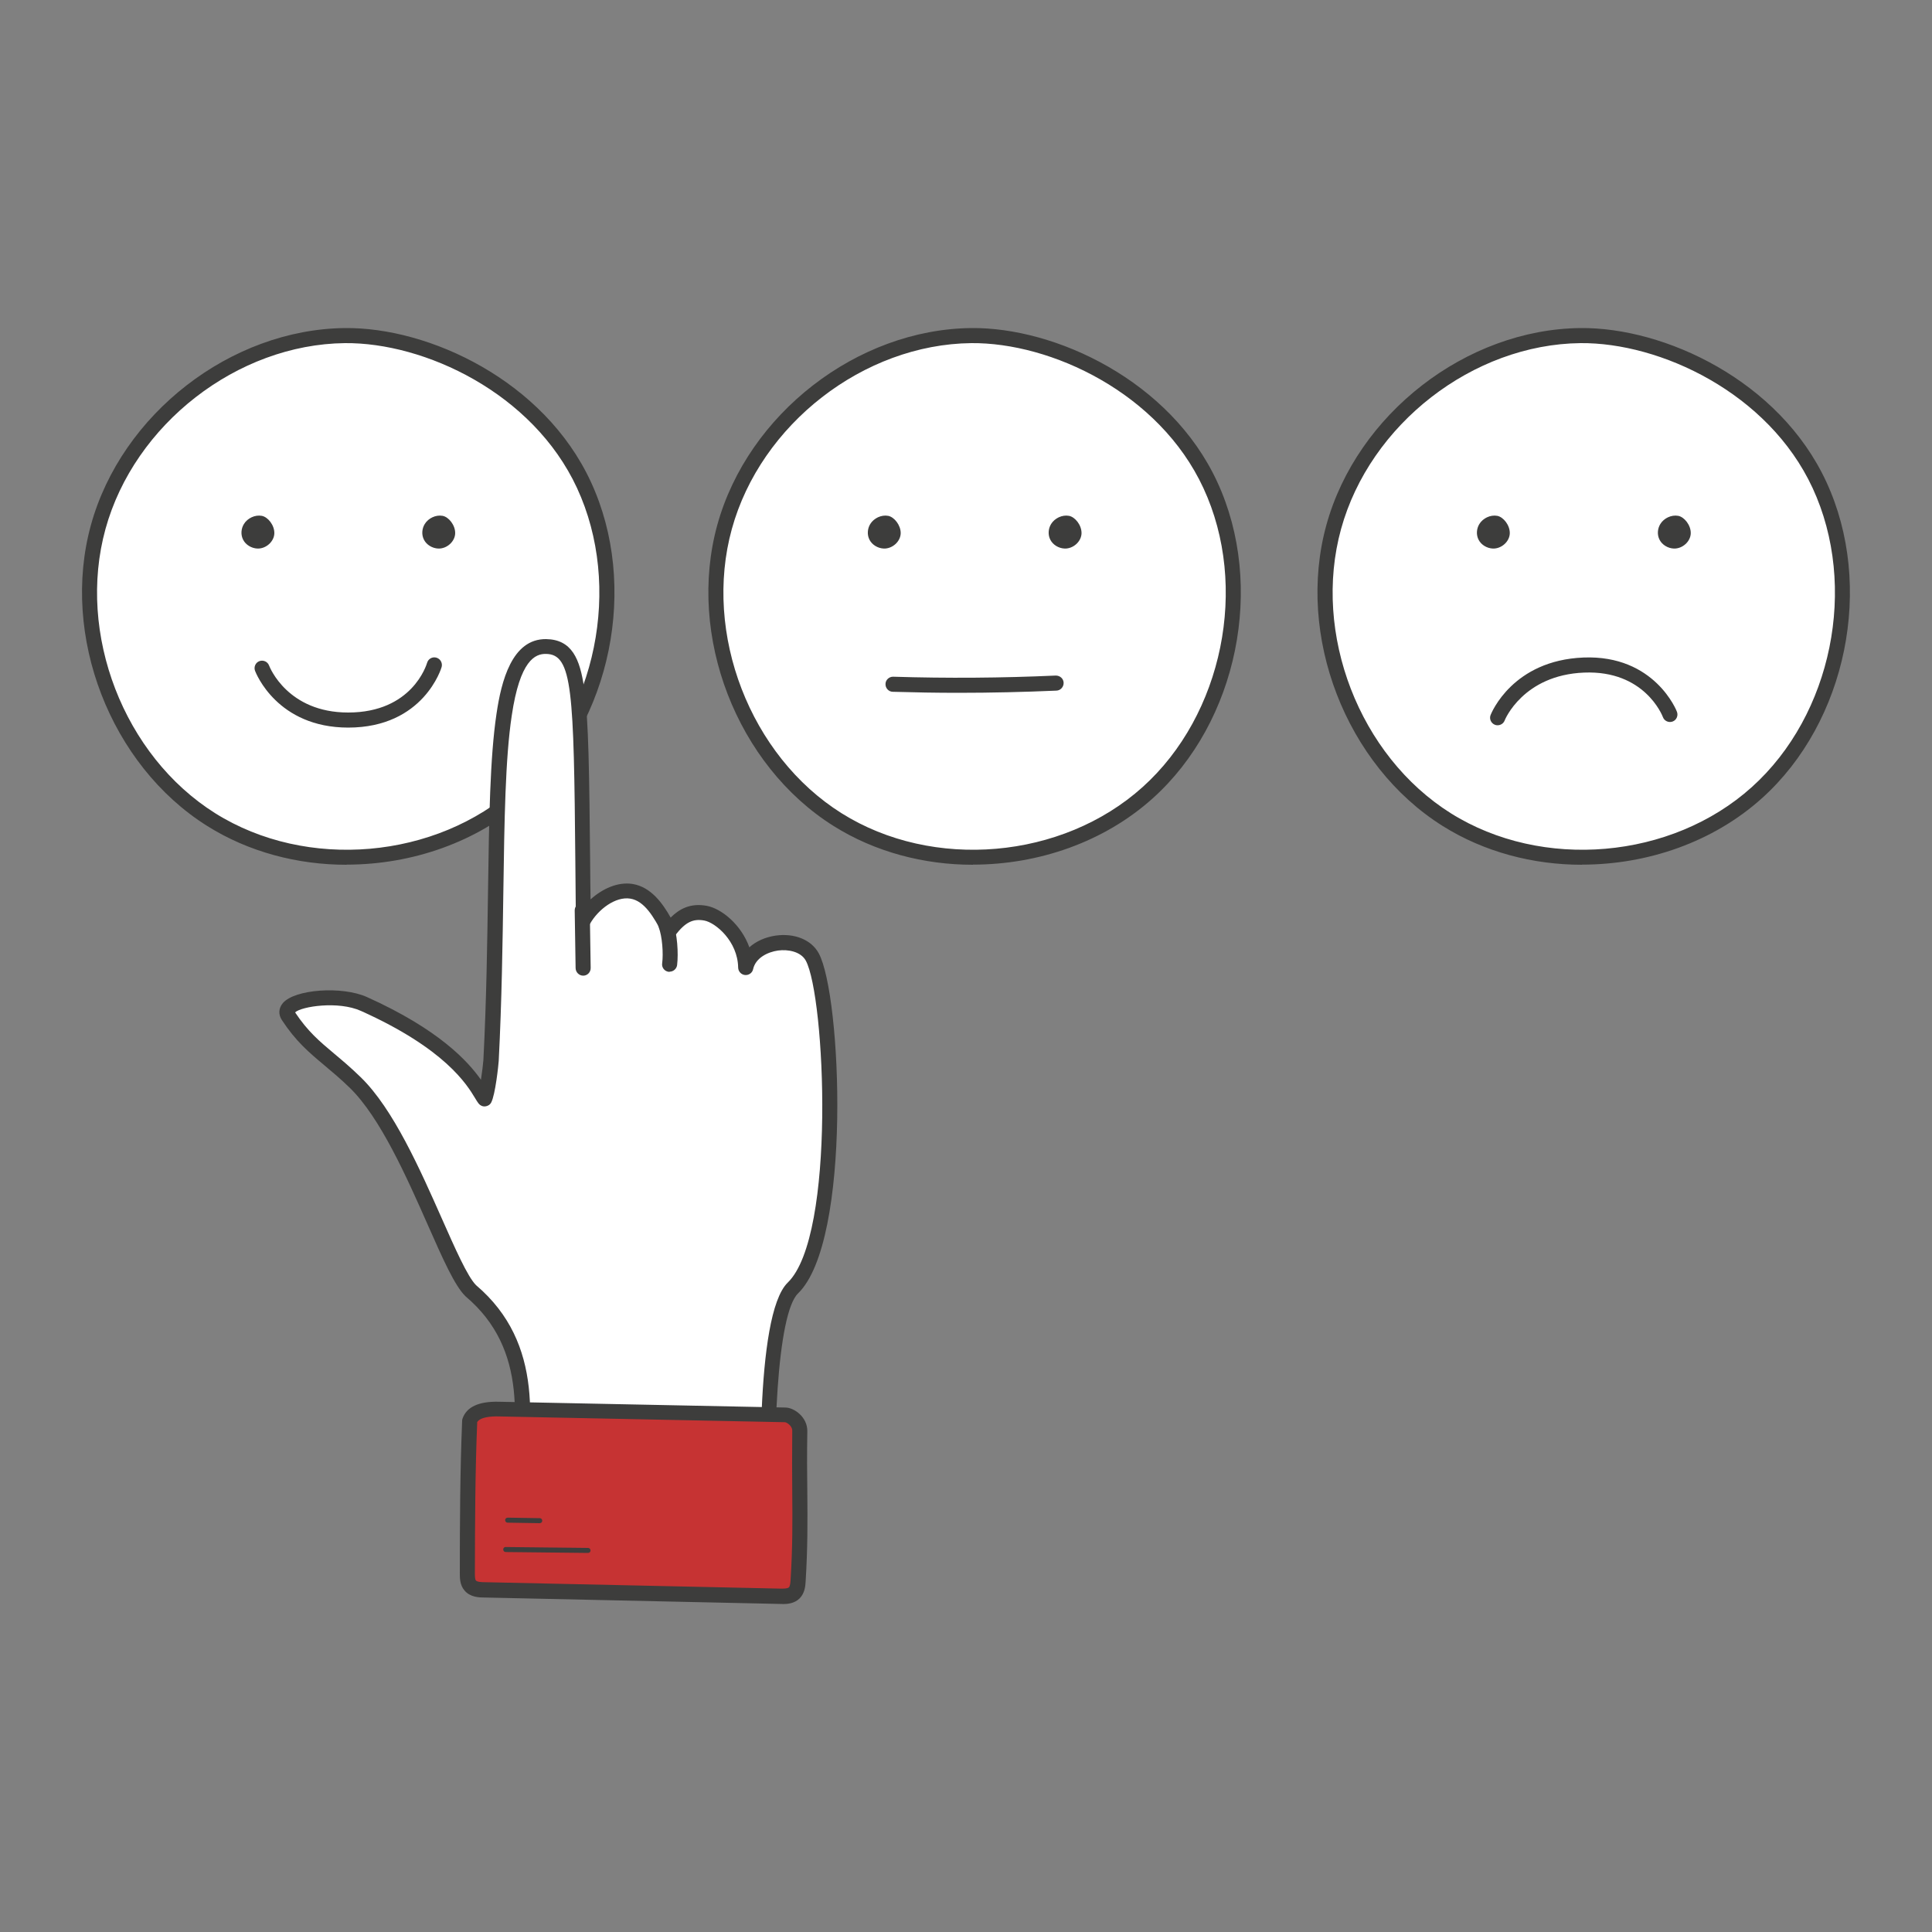 <svg xmlns="http://www.w3.org/2000/svg" id="uuid-448b5ac3-be60-47ad-b876-80e7f4ef61e3" viewBox="0 0 150 150"><rect x="0" y="0" width="150" height="150" fill="#808080" stroke="none"/><path d="M26.78,26.06c-8.64.1-16.83,6.46-19.15,14.86s1.44,18.12,8.77,22.72c7.33,4.6,17.62,3.71,24.08-2.09,6.45-5.8,8.53-16,4.86-23.9s-12.63-11.66-18.56-11.59Z" style="fill:#fff; stroke-width:0px;"></path><path d="M26.91,67.14c-3.81,0-7.6-.99-10.82-3.01-7.52-4.72-11.4-14.77-9.03-23.37,2.38-8.62,10.85-15.19,19.71-15.29h0c6.55-.07,15.46,4.08,19.1,11.93,3.75,8.08,1.6,18.65-5,24.58-3.78,3.4-8.88,5.15-13.96,5.15ZM26.78,26.64h0c-8.36.09-16.35,6.3-18.59,14.43-2.24,8.13,1.42,17.61,8.52,22.07,7.09,4.45,17.14,3.58,23.37-2.03,6.23-5.6,8.26-15.58,4.72-23.22-3.43-7.4-11.86-11.31-18.03-11.25Z" style="fill:#3d3d3c; stroke-width:0px;"></path><path d="M20.33,40.05c-.54-.1-1.12.19-1.39.63-.23.37-.26.85-.06,1.23.2.39.64.66,1.11.68.68.02,1.3-.56,1.31-1.19s-.5-1.26-.97-1.35Z" style="fill:#3d3d3c; stroke-width:0px;"></path><path d="M34.37,40.05c-.54-.1-1.12.19-1.39.63-.23.37-.26.85-.06,1.23.2.39.64.66,1.11.68.68.02,1.3-.56,1.31-1.19s-.5-1.26-.97-1.35Z" style="fill:#3d3d3c; stroke-width:0px;"></path><path d="M27.04,56.49c-5.52,0-7.17-4.23-7.24-4.41-.11-.3.04-.64.34-.75.3-.11.64.04.75.34.06.16,1.46,3.65,6.14,3.65,4.97,0,6.08-3.7,6.13-3.86.09-.31.41-.49.72-.4.31.09.49.41.41.72-.01.05-1.38,4.71-7.26,4.71Z" style="fill:#3d3d3c; stroke-width:0px;"></path><path d="M75.41,26.06c-8.64.1-16.83,6.46-19.15,14.86-2.32,8.4,1.44,18.12,8.77,22.72,7.33,4.6,17.62,3.71,24.08-2.09,6.45-5.8,8.53-16,4.86-23.9-3.66-7.89-12.63-11.66-18.56-11.59Z" style="fill:#fff; stroke-width:0px;"></path><path d="M75.54,67.14c-3.81,0-7.6-.99-10.82-3.01-7.52-4.72-11.4-14.77-9.03-23.37,2.38-8.62,10.85-15.19,19.71-15.29h0c6.54-.07,15.46,4.08,19.1,11.93,3.75,8.08,1.6,18.65-5,24.58-3.78,3.4-8.88,5.15-13.96,5.15ZM75.41,26.64h0c-8.36.09-16.35,6.3-18.59,14.43-2.24,8.13,1.42,17.61,8.52,22.07,7.09,4.45,17.13,3.58,23.37-2.03,6.23-5.6,8.27-15.58,4.72-23.22-3.43-7.4-11.85-11.31-18.03-11.25Z" style="fill:#3d3d3c; stroke-width:0px;"></path><path d="M68.96,40.05c-.54-.1-1.12.19-1.39.63-.23.37-.26.85-.06,1.23.2.39.64.66,1.11.68.68.02,1.3-.56,1.31-1.19.01-.62-.5-1.26-.97-1.35Z" style="fill:#3d3d3c; stroke-width:0px;"></path><path d="M83,40.05c-.54-.1-1.12.19-1.39.63-.23.37-.26.85-.06,1.23.2.39.64.66,1.11.68.68.02,1.3-.56,1.31-1.19s-.5-1.26-.97-1.35Z" style="fill:#3d3d3c; stroke-width:0px;"></path><path d="M122.7,26.06c-8.63.1-16.83,6.46-19.15,14.86-2.32,8.4,1.44,18.12,8.77,22.72,7.33,4.6,17.62,3.71,24.08-2.09,6.45-5.8,8.52-16,4.86-23.9-3.66-7.89-12.63-11.66-18.56-11.59Z" style="fill:#fff; stroke-width:0px;"></path><path d="M122.83,67.14c-3.81,0-7.6-.99-10.82-3.01-7.52-4.72-11.4-14.77-9.03-23.37,2.38-8.62,10.85-15.19,19.71-15.29h0c6.55-.07,15.46,4.08,19.1,11.93,3.75,8.08,1.6,18.65-5,24.58-3.78,3.4-8.88,5.15-13.96,5.15ZM122.71,26.64h0c-8.36.09-16.35,6.3-18.59,14.43-2.24,8.13,1.42,17.61,8.52,22.07,7.09,4.45,17.14,3.58,23.37-2.03,6.23-5.6,8.26-15.58,4.72-23.22-3.43-7.4-11.85-11.31-18.03-11.25Z" style="fill:#3d3d3c; stroke-width:0px;"></path><path d="M116.25,40.05c-.54-.1-1.12.19-1.39.63-.23.37-.26.85-.06,1.23.2.39.64.66,1.11.68.68.02,1.3-.56,1.31-1.19s-.5-1.26-.97-1.35Z" style="fill:#3d3d3c; stroke-width:0px;"></path><path d="M130.3,40.05c-.54-.1-1.12.19-1.39.63-.23.37-.26.85-.06,1.23.2.39.64.66,1.11.68.68.02,1.3-.56,1.31-1.19s-.5-1.26-.97-1.35Z" style="fill:#3d3d3c; stroke-width:0px;"></path><path d="M116.27,56.31c-.07,0-.14-.01-.21-.04-.3-.12-.45-.46-.33-.76.07-.17,1.72-4.24,7.21-4.46,5.54-.22,7.25,4.17,7.26,4.22.11.3-.04.64-.34.75-.3.11-.64-.04-.75-.34-.06-.16-1.45-3.65-6.12-3.46-4.74.19-6.16,3.68-6.17,3.72-.09.23-.31.37-.55.37Z" style="fill:#3d3d3c; stroke-width:0px;"></path><path d="M74.41,53.79c-1.7,0-3.4-.03-5.09-.08-.32,0-.58-.28-.57-.6,0-.32.28-.58.6-.57,4.19.13,8.43.1,12.62-.09.33,0,.6.24.61.56.01.32-.24.6-.56.61-2.53.11-5.07.17-7.62.17Z" style="fill:#3d3d3c; stroke-width:0px;"></path><path d="M39.47,119.99c1.77.03,3.54.06,5.31.1,4.47.1,8.94.21,13.41.34.53.02,1.06.03,1.59.05-.38-6.73-.29-18.47,1.77-20.47,3.93-3.81,3.18-22.62,1.5-25.7-.98-1.8-4.7-1.34-5.18.83-.04-2.26-1.88-4-3.11-4.23s-2.02.32-2.82,1.36c-.69-1.33-1.53-2.83-2.93-3.06-1.41-.23-2.98.92-3.73,2.23-.19-17.46.07-21.19-2.89-21.24-4.95-.07-3.38,14.57-4.27,32.14-.02.49-.29,2.55-.51,2.97-.52-.67-1.68-3.91-9.35-7.37-2.23-1-6.69-.31-5.88.92,1.59,2.41,2.99,3.03,5.21,5.18,4.1,3.99,7.1,14.34,8.96,16.15,6.24,5.29,3.49,13.46,2.91,19.78Z" style="fill:#fff; stroke-width:0px;"></path><path d="M59.78,121.06s-.01,0-.02,0l-1.59-.05c-4.81-.14-9.2-.25-13.41-.34-1.54-.03-3.08-.06-4.62-.08h-.69c-.16-.01-.32-.08-.43-.21-.11-.12-.16-.28-.15-.44.11-1.17.28-2.37.47-3.64.83-5.67,1.68-11.53-3.18-15.64-.01,0-.02-.02-.03-.03-.83-.81-1.76-2.91-2.93-5.56-1.63-3.69-3.67-8.29-6.03-10.6-.75-.73-1.39-1.26-2.01-1.78-1.18-.99-2.19-1.84-3.28-3.5-.28-.43-.25-.92.08-1.31.92-1.08,4.59-1.34,6.53-.47,5.6,2.52,7.84,4.99,8.85,6.42.09-.59.17-1.23.19-1.52.24-4.65.3-9.15.36-13.12.08-5.57.15-10.38.66-13.78.37-2.51,1.19-5.82,3.85-5.79,2,.03,2.63,1.54,2.95,3.79.36,2.53.4,6.7.47,13.61,0,.89.02,1.83.03,2.81.91-.82,2.1-1.38,3.26-1.2,1.42.23,2.33,1.49,2.96,2.61.67-.67,1.54-1.15,2.81-.91,1.15.22,2.67,1.46,3.3,3.22.52-.47,1.23-.79,2.04-.91,1.47-.21,2.79.33,3.35,1.38,1.76,3.23,2.59,22.32-1.61,26.4-1.61,1.56-2.08,11.41-1.6,20.02,0,.16-.05.32-.17.44-.11.11-.26.18-.42.18ZM40.12,119.42h.05c1.54.03,3.09.05,4.63.08,4.21.09,8.6.2,13.42.34l.96.03c-.14-3.23-.63-17.76,1.98-20.29,3.77-3.66,2.9-22.24,1.4-25-.38-.69-1.36-.89-2.16-.78-.77.11-1.73.55-1.93,1.45-.06.29-.34.48-.63.45-.3-.03-.52-.28-.53-.57-.03-2.06-1.76-3.5-2.63-3.66-.88-.16-1.47.13-2.25,1.14-.12.16-.32.24-.51.22-.2-.02-.37-.14-.47-.31-.7-1.35-1.42-2.57-2.51-2.75-1.15-.19-2.5.84-3.13,1.95-.13.23-.4.34-.66.27-.26-.07-.43-.3-.44-.56-.02-1.58-.03-3.05-.04-4.42-.12-13.38-.22-16.21-2.27-16.24-.84-.02-2.03.47-2.67,4.8-.5,3.32-.57,8.1-.65,13.63-.06,3.98-.12,8.49-.36,13.17-.02.32-.26,2.61-.58,3.22-.09.18-.27.29-.47.31-.2.02-.39-.07-.51-.22-.09-.11-.17-.25-.28-.43-.63-1.04-2.31-3.82-8.85-6.76-1.77-.8-4.63-.35-5.12.11.99,1.49,1.89,2.24,3.03,3.2.61.51,1.29,1.08,2.07,1.84,2.53,2.46,4.61,7.17,6.29,10.96,1.03,2.32,1.99,4.51,2.66,5.18,5.33,4.53,4.39,10.99,3.56,16.69-.15,1.03-.29,2.01-.4,2.95Z" style="fill:#3d3d3c; stroke-width:0px;"></path><path d="M45.28,75.75c-.32,0-.58-.26-.59-.58l-.07-4.49c0-.32.25-.59.58-.59.32,0,.59.25.59.58l.07,4.49c0,.32-.25.59-.58.59h0Z" style="fill:#3d3d3c; stroke-width:0px;"></path><path d="M51.99,75.45s-.05,0-.08,0c-.32-.04-.55-.34-.5-.66.1-.75.01-2.08-.27-2.8-.12-.3.03-.64.33-.76.3-.12.64.03.76.33.36.92.45,2.47.34,3.37-.04.29-.29.51-.58.51Z" style="fill:#3d3d3c; stroke-width:0px;"></path><path d="M62.09,111.09c-.07,4.83.13,7.49-.13,11.64-.02.34-.06.7-.3.94-.27.27-.69.28-1.07.27-7.67-.17-15.33-.34-23-.5-.39,0-.84-.04-1.09-.34-.21-.25-.22-.6-.22-.93,0-3.99.02-7.98.18-11.84.28-.81,1.36-.94,2.22-.92,7.43.15,14.86.3,22.29.45.37,0,1.14.49,1.12,1.24Z" style="fill:#c63333; stroke-width:0px;"></path><path d="M60.75,124.53c-.06,0-.12,0-.17,0l-23-.5c-.38,0-1.08-.02-1.52-.55-.36-.42-.36-.98-.36-1.31,0-3.93.02-7.99.18-11.86,0-.06.01-.11.03-.17.31-.9,1.25-1.34,2.78-1.31l22.29.45c.69.01,1.71.75,1.7,1.83h0c-.03,1.82-.02,3.31,0,4.74.02,2.32.03,4.33-.13,6.93-.02.34-.06.91-.47,1.32-.4.4-.95.44-1.33.44ZM37.05,110.45c-.16,3.82-.17,7.83-.18,11.71,0,.16,0,.46.08.55.1.12.49.13.66.13l23,.5c.17,0,.54.01.64-.1.1-.1.12-.4.13-.56.16-2.56.15-4.54.13-6.84-.01-1.37-.02-2.93,0-4.77h0c0-.37-.42-.63-.56-.65l-22.28-.45c-.52-.01-1.4.04-1.63.46ZM62.09,111.09h0,0Z" style="fill:#3d3d3c; stroke-width:0px;"></path><path d="M45.65,120.57h0l-6.39-.07c-.11,0-.19-.09-.19-.2,0-.11.08-.2.2-.19l6.39.07c.11,0,.19.09.19.2,0,.11-.09.19-.2.19Z" style="fill:#3d3d3c; stroke-width:0px;"></path><path d="M41.9,118.26h0l-2.49-.04c-.11,0-.19-.09-.19-.2,0-.11.09-.19.2-.19h0l2.49.04c.11,0,.19.09.19.2,0,.11-.09.19-.2.19Z" style="fill:#3d3d3c; stroke-width:0px;"></path></svg>